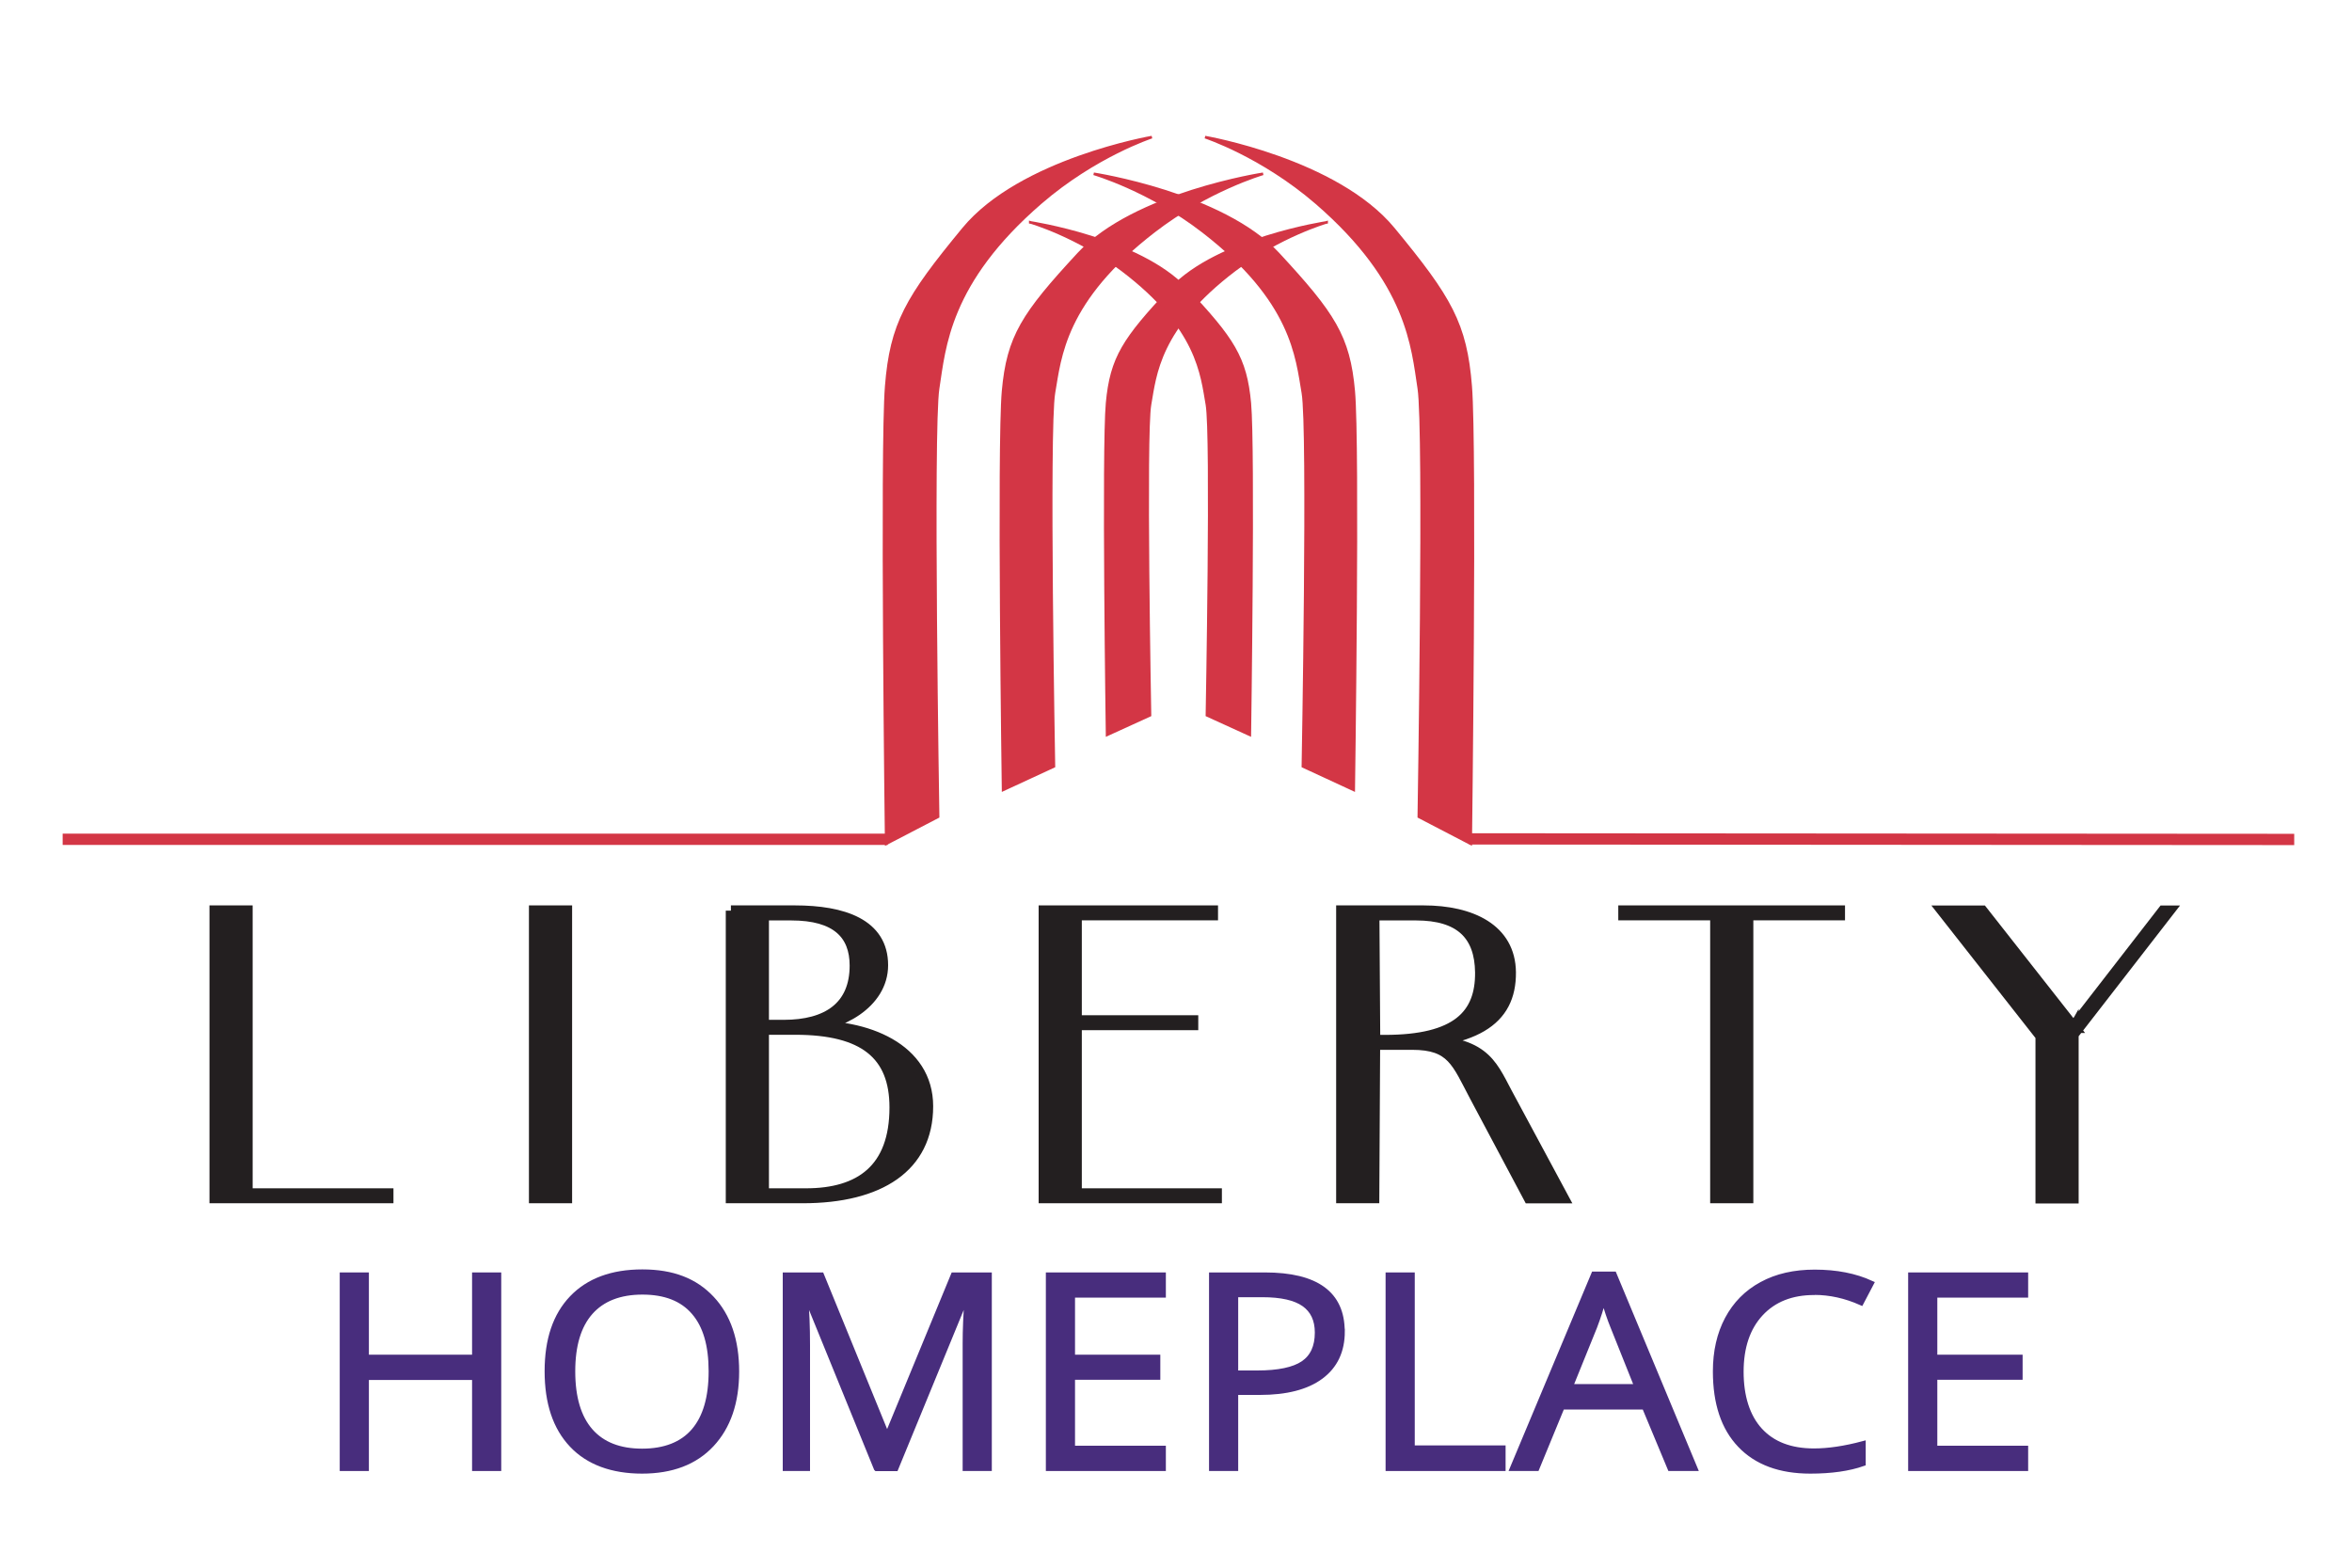 <?xml version="1.0" encoding="UTF-8"?>
<svg xmlns="http://www.w3.org/2000/svg" width="225px" height="150px" viewBox="0 0 225 150" fill="none">
  <g opacity="0.9">
    <path d="M110.19 13.12C110.19 13.12 97.61 15.29 92.16 21.89C86.71 28.5 85.26 30.97 84.78 36.96C84.3 42.95 84.78 80.73 84.78 80.73L89.74 78.15C89.74 78.15 89.13 41.09 89.74 37.17C90.35 33.25 90.71 27.05 99.54 19.41C104.77 14.89 110.19 13.12 110.19 13.12Z" fill="#CE2031" stroke="#CE2031" stroke-width="0.25" stroke-miterlimit="10"></path>
    <path d="M120.83 16.63C120.83 16.63 108.51 18.52 103.18 24.28C97.85 30.04 96.43 32.2 95.96 37.42C95.49 42.64 95.96 75.58 95.96 75.58L100.82 73.33C100.82 73.33 100.23 41.02 100.82 37.6C101.41 34.18 101.77 28.78 110.41 22.12C115.53 18.17 120.83 16.63 120.83 16.63Z" fill="#CE2031" stroke="#CE2031" stroke-width="0.25" stroke-miterlimit="10"></path>
    <path d="M126.91 21.28C126.91 21.28 116.51 22.85 112.01 27.64C107.51 32.43 106.31 34.23 105.91 38.57C105.51 42.91 105.91 70.31 105.91 70.31L110.01 68.44C110.01 68.44 109.51 41.56 110.01 38.72C110.51 35.88 110.81 31.38 118.11 25.84C122.44 22.56 126.91 21.27 126.91 21.27V21.28Z" fill="#CE2031" stroke="#CE2031" stroke-width="0.25" stroke-miterlimit="10"></path>
    <path d="M84.8 79.89H6.12V80.72H84.8V79.89Z" fill="#CE2031" stroke="#CE2031" stroke-width="0.25" stroke-miterlimit="10"></path>
    <path d="M115.28 13.12C115.28 13.12 127.86 15.29 133.31 21.89C138.76 28.5 140.21 30.97 140.69 36.96C141.17 42.95 140.69 80.73 140.69 80.73L135.73 78.15C135.73 78.15 136.34 41.09 135.73 37.17C135.12 33.25 134.76 27.05 125.93 19.41C120.69 14.89 115.28 13.12 115.28 13.12Z" fill="#CE2031" stroke="#CE2031" stroke-width="0.25" stroke-miterlimit="10"></path>
    <path d="M104.63 16.63C104.63 16.63 116.95 18.52 122.28 24.28C127.61 30.04 129.03 32.2 129.5 37.42C129.97 42.64 129.5 75.58 129.5 75.58L124.64 73.33C124.64 73.33 125.23 41.02 124.64 37.6C124.05 34.18 123.69 28.78 115.05 22.12C109.93 18.17 104.63 16.63 104.63 16.63Z" fill="#CE2031" stroke="#CE2031" stroke-width="0.25" stroke-miterlimit="10"></path>
    <path d="M98.56 21.28C98.56 21.28 108.96 22.85 113.46 27.64C117.96 32.43 119.16 34.23 119.56 38.57C119.96 42.91 119.56 70.31 119.56 70.31L115.46 68.44C115.46 68.44 115.96 41.56 115.46 38.72C114.96 35.88 114.66 31.38 107.36 25.84C103.03 22.56 98.56 21.27 98.56 21.27V21.28Z" fill="#CE2031" stroke="#CE2031" stroke-width="0.25" stroke-miterlimit="10"></path>
    <path d="M140.667 80.681L219.347 80.736L219.347 79.906L140.667 79.851L140.667 80.681Z" fill="#CE2031" stroke="#CE2031" stroke-width="0.25" stroke-miterlimit="10"></path>
  </g>
  <path d="M51.1 87.13H54.23V114.63H51.1V87.13Z" fill="#231F20" stroke="#231F20" stroke-miterlimit="10"></path>
  <path d="M20.54 87.13H23.67V114.63H20.54V87.13ZM20.76 114.2H37.14V114.63H20.76V114.2Z" fill="#231F20" stroke="#231F20" stroke-miterlimit="10"></path>
  <path d="M69.92 87.13H76.04C80.65 87.13 84.46 88.39 84.46 92.35C84.46 96.06 80.27 98.22 76.99 98.29V98.18C82.95 97.89 88.77 100.34 88.77 105.85C88.77 111.68 84.13 114.63 76.8 114.63H69.93V87.13H69.92ZM74.98 98.08C79.13 98.08 81.78 96.32 81.78 92.39C81.78 89.4 80.01 87.57 75.7 87.57H73.06V98.08H74.99H74.98ZM77.1 114.2C82.27 114.2 85.59 111.86 85.59 105.96C85.59 100.92 82.65 98.51 76.08 98.51H73.06V114.2H77.1Z" fill="#231F20" stroke="#231F20" stroke-miterlimit="10"></path>
  <path d="M99.86 87.13H102.99V114.63H99.86V87.13ZM101.03 87.13H116.02V87.56H101.03V87.13ZM101.03 97.64H114.13V98.07H101.03V97.64ZM101.03 114.2H116.39V114.63H101.03V114.2Z" fill="#231F20" stroke="#231F20" stroke-miterlimit="10"></path>
  <path d="M128.33 87.13H136.18C140.75 87.13 144.48 88.89 144.52 93.03C144.56 97.67 141.12 99.94 132.4 99.94H131.53L131.45 114.63H128.32V87.13H128.33ZM132.48 99.52C139.39 99.52 141.65 97.07 141.61 93.04C141.57 89.48 139.69 87.57 135.46 87.57H131.46L131.54 99.52H132.48ZM141.09 104.92C139.35 101.64 138.9 99.95 135.09 99.95H132.37V99.52H135.35C141.88 99.52 142.6 101.61 144.18 104.6L149.58 114.64H146.26L141.09 104.92Z" fill="#231F20" stroke="#231F20" stroke-miterlimit="10"></path>
  <path d="M155.31 87.13H176V87.56H155.31V87.13ZM164.1 87.13H167.23V114.63H164.1V87.13Z" fill="#231F20" stroke="#231F20" stroke-miterlimit="10"></path>
  <path d="M195.23 98.4L196.7 101.03L185.79 87.14H189.64L198.44 98.34H198.25L206.93 87.14H207.53L197.26 100.39L198.35 98.45V114.65H195.22V98.42L195.23 98.4Z" fill="#231F20" stroke="#231F20" stroke-miterlimit="10"></path>
  <path d="M47.7 140.5H45.41V131.79H35.04V140.5H32.75V122H35.04V129.87H45.41V122H47.7V140.5Z" fill="#482D7D" stroke="#482D7D" stroke-width="0.5" stroke-miterlimit="10"></path>
  <path d="M70.46 131.22C70.46 134.18 69.66 136.51 68.07 138.21C66.48 139.91 64.26 140.75 61.42 140.75C58.58 140.75 56.28 139.92 54.71 138.25C53.13 136.58 52.35 134.23 52.35 131.2C52.35 128.17 53.14 125.85 54.72 124.2C56.3 122.55 58.54 121.71 61.45 121.71C64.36 121.71 66.49 122.55 68.08 124.24C69.67 125.93 70.46 128.26 70.46 131.23V131.22ZM54.78 131.22C54.78 133.72 55.35 135.63 56.48 136.92C57.62 138.22 59.27 138.86 61.43 138.86C63.59 138.86 65.26 138.21 66.37 136.92C67.48 135.63 68.04 133.73 68.04 131.21C68.04 128.69 67.49 126.83 66.38 125.55C65.27 124.26 63.63 123.62 61.46 123.62C59.29 123.62 57.62 124.27 56.48 125.56C55.34 126.85 54.78 128.74 54.78 131.21V131.22Z" fill="#482D7D" stroke="#482D7D" stroke-width="0.5" stroke-miterlimit="10"></path>
  <path d="M83.84 140.5L77.16 124.1H77.05C77.18 125.4 77.24 126.94 77.24 128.73V140.5H75.13V122H78.58L84.81 137.26H84.92L91.21 122H94.63V140.5H92.34V128.58C92.34 127.21 92.4 125.73 92.53 124.13H92.42L85.69 140.51H83.85L83.84 140.5Z" fill="#482D7D" stroke="#482D7D" stroke-width="0.5" stroke-miterlimit="10"></path>
  <path d="M111.28 140.5H100.3V122H111.28V123.91H102.59V129.87H110.75V131.77H102.59V138.58H111.28V140.5Z" fill="#482D7D" stroke="#482D7D" stroke-width="0.5" stroke-miterlimit="10"></path>
  <path d="M128.4 127.39C128.4 129.26 127.72 130.7 126.36 131.71C125 132.72 123.05 133.22 120.52 133.22H118.2V140.5H115.91V122H121.01C125.93 122 128.39 123.8 128.39 127.39H128.4ZM118.21 131.38H120.27C122.3 131.38 123.77 131.07 124.67 130.46C125.58 129.84 126.03 128.86 126.03 127.5C126.03 126.28 125.6 125.37 124.75 124.77C123.9 124.17 122.57 123.87 120.76 123.87H118.2V131.39L118.21 131.38Z" fill="#482D7D" stroke="#482D7D" stroke-width="0.5" stroke-miterlimit="10"></path>
  <path d="M132.8 140.5V122H135.09V138.55H143.78V140.5H132.8Z" fill="#482D7D" stroke="#482D7D" stroke-width="0.5" stroke-miterlimit="10"></path>
  <path d="M159.77 140.5L157.32 134.62H149.43L147.01 140.5H144.69L152.47 121.92H154.4L162.14 140.5H159.77ZM156.6 132.68L154.31 126.95C154.01 126.22 153.71 125.33 153.39 124.28C153.19 125.09 152.91 125.98 152.54 126.95L150.22 132.68H156.59H156.6Z" fill="#482D7D" stroke="#482D7D" stroke-width="0.5" stroke-miterlimit="10"></path>
  <path d="M173.55 123.66C171.39 123.66 169.68 124.34 168.43 125.69C167.18 127.04 166.55 128.9 166.55 131.25C166.55 133.6 167.15 135.54 168.36 136.86C169.57 138.18 171.29 138.84 173.53 138.84C174.9 138.84 176.47 138.61 178.23 138.14V140.03C176.87 140.51 175.18 140.75 173.18 140.75C170.28 140.75 168.04 139.92 166.47 138.27C164.89 136.62 164.11 134.27 164.11 131.22C164.11 129.31 164.49 127.64 165.25 126.21C166.01 124.78 167.1 123.67 168.54 122.89C169.97 122.11 171.66 121.73 173.6 121.73C175.66 121.73 177.47 122.08 179.01 122.79L178.04 124.64C176.55 123.98 175.06 123.65 173.57 123.65L173.55 123.66Z" fill="#482D7D" stroke="#482D7D" stroke-width="0.5" stroke-miterlimit="10"></path>
  <path d="M193.77 140.5H182.79V122H193.77V123.91H185.08V129.87H193.24V131.77H185.08V138.58H193.77V140.5Z" fill="#482D7D" stroke="#482D7D" stroke-width="0.5" stroke-miterlimit="10"></path>
</svg>
